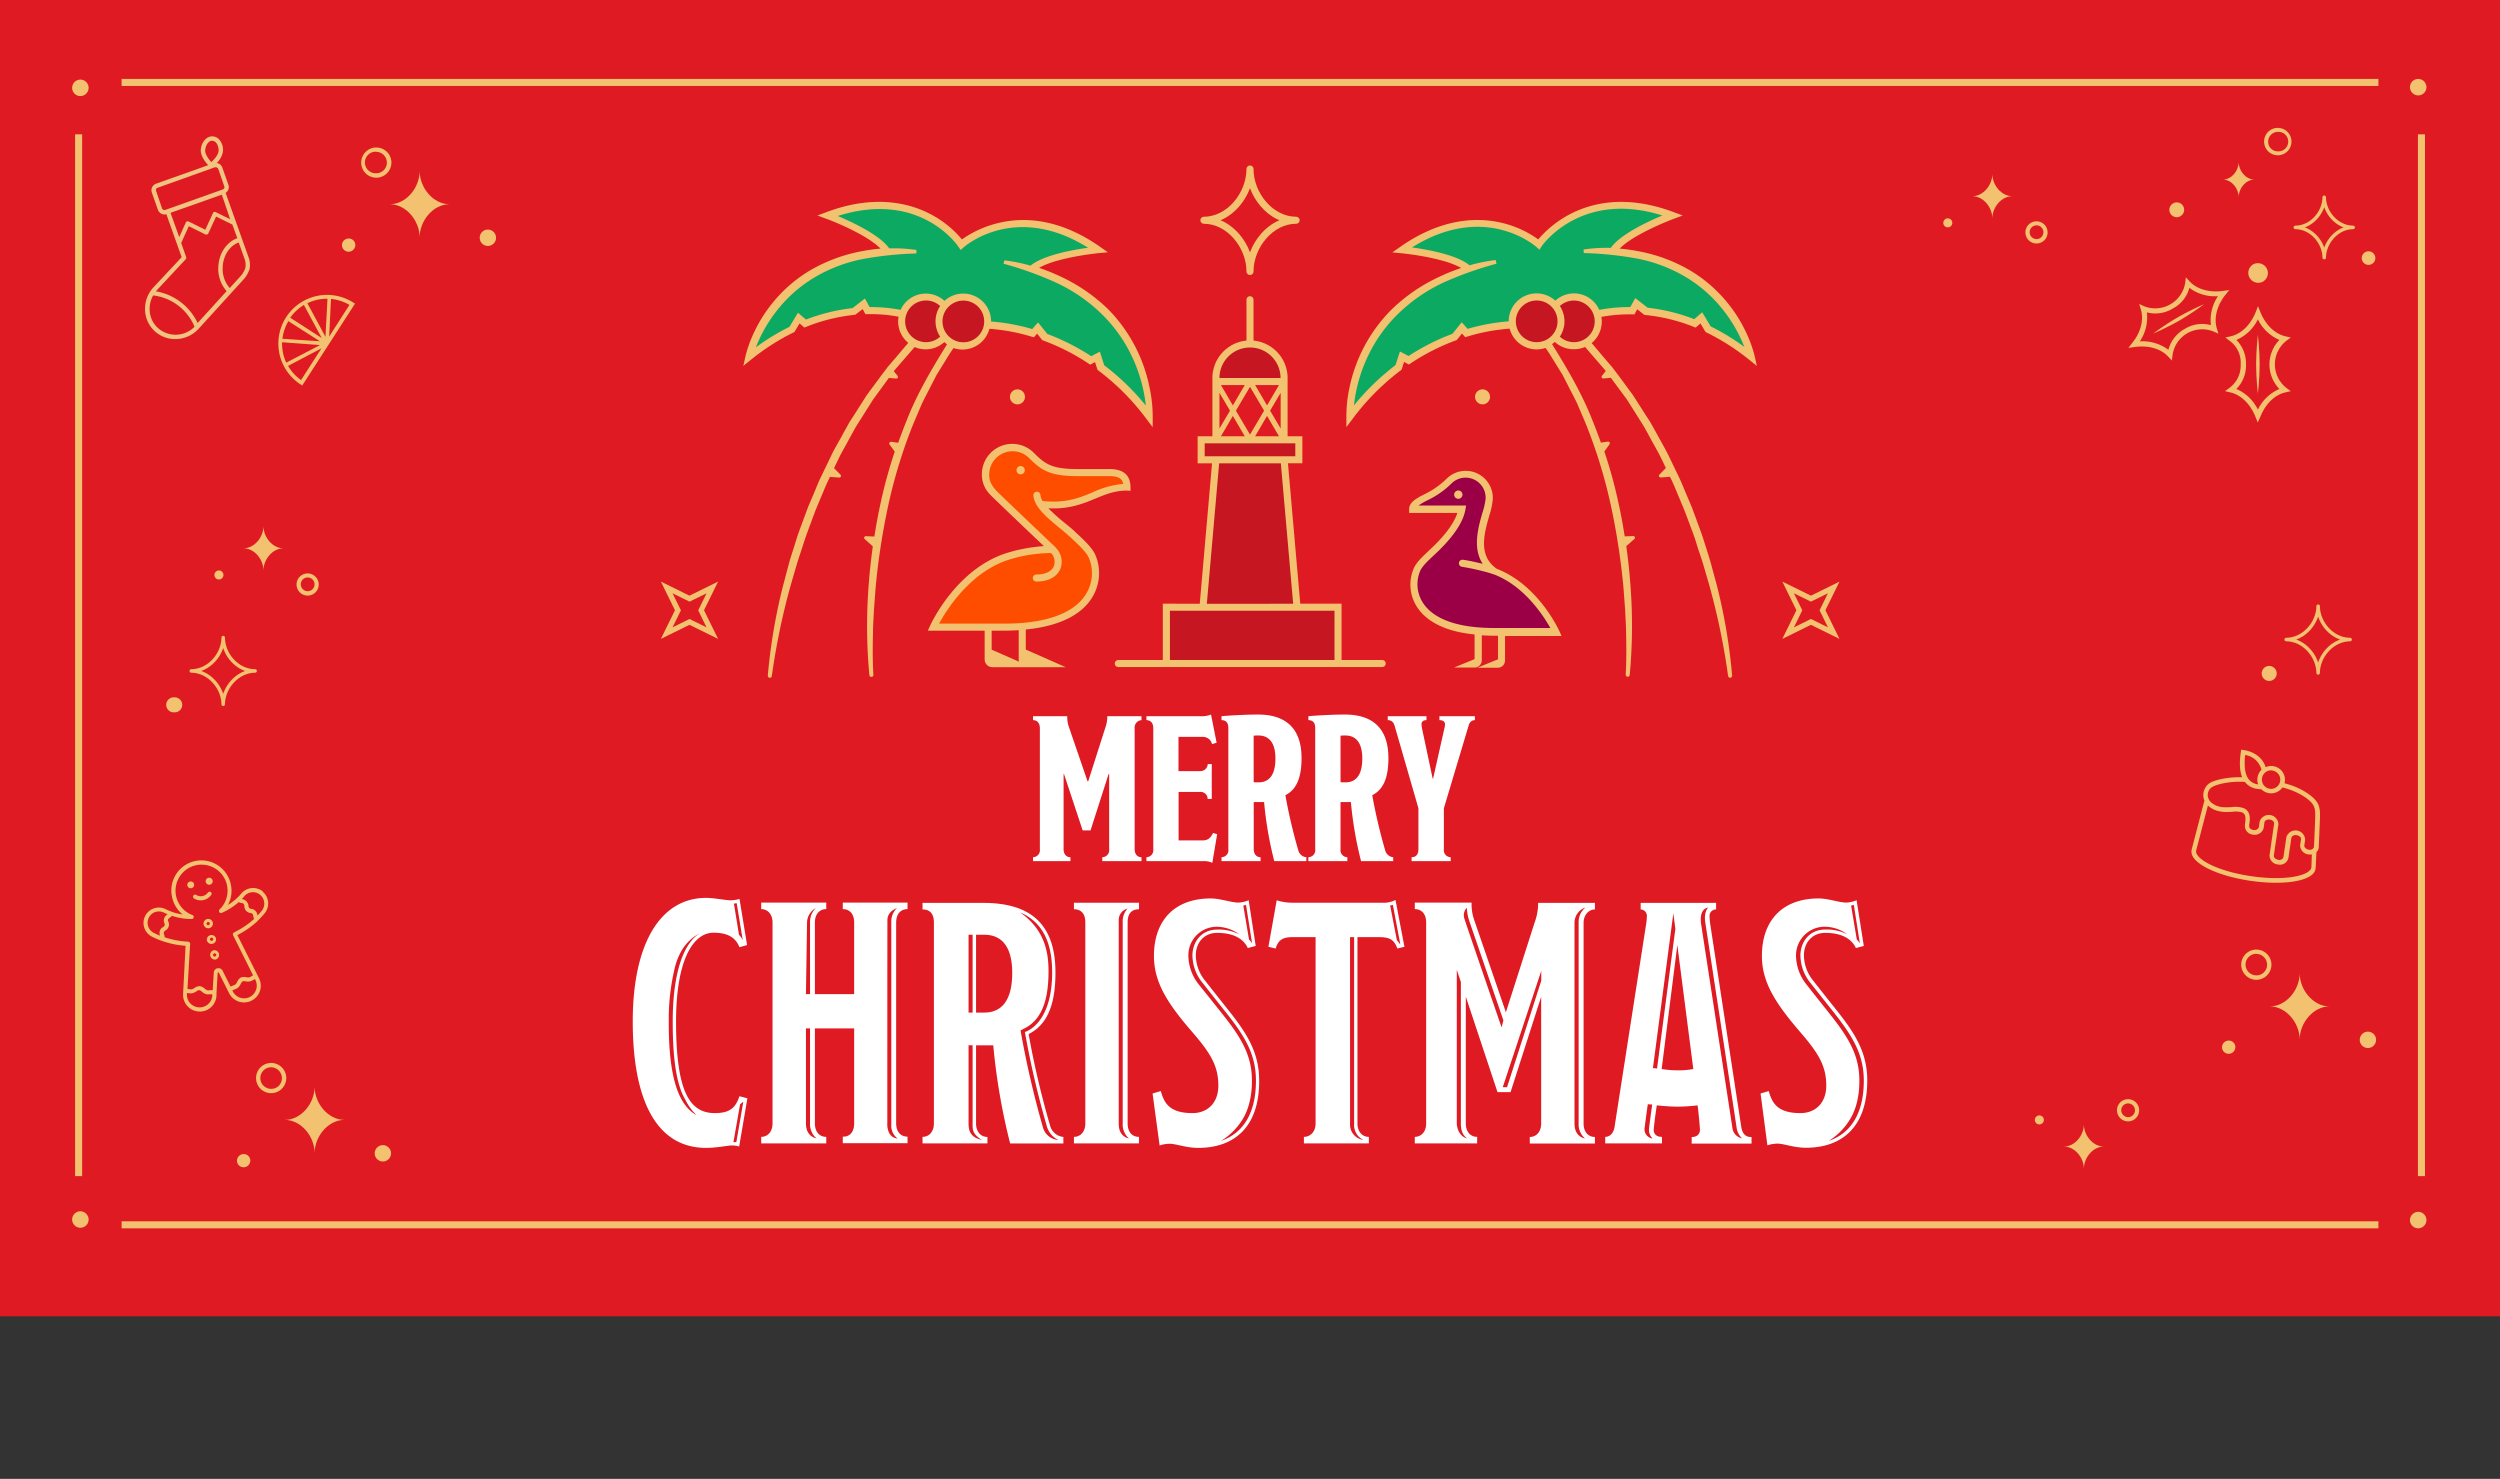<svg id="Layer_1" data-name="Layer 1" xmlns="http://www.w3.org/2000/svg" width="710" height="420" viewBox="0 0 710 420">
  <rect x="0" y="0" width="710" height="420" fill="#333333" stroke="none"/>
  <defs>
    <style>
      .cls-1 {
        fill: #e01a22;
      }

      .cls-11, .cls-2, .cls-8 {
        fill: none;
        stroke: #f2c270;
      }

      .cls-2, .cls-8 {
        stroke-width: 2px;
      }

      .cls-3 {
        fill: #f2c270;
      }

      .cls-4 {
        fill: #9b0047;
      }

      .cls-5 {
        fill: #ff4d00;
      }

      .cls-6 {
        fill: #0ca963;
      }

      .cls-7 {
        fill: #c61622;
      }

      .cls-11, .cls-8 {
        stroke-linecap: round;
        stroke-linejoin: round;
      }

      .cls-9 {
        fill: #fff;
      }

      .cls-10 {
        fill: #f0c380;
      }
    </style>
  </defs>
  <rect class="cls-1" width="710" height="373.83"/>
  <line class="cls-2" x1="687.69" y1="38.15" x2="687.69" y2="334.02"/>
  <line class="cls-2" x1="22.33" y1="38.15" x2="22.33" y2="334.02"/>
  <line class="cls-2" x1="675.47" y1="23.41" x2="34.54" y2="23.41"/>
  <line class="cls-2" x1="675.47" y1="347.85" x2="34.54" y2="347.85"/>
  <path class="cls-3" d="M25.17,24.88a2.34,2.34,0,1,0-2.34,2.41,2.38,2.38,0,0,0,2.34-2.41"/>
  <path class="cls-3" d="M25.17,346.38A2.34,2.34,0,1,1,22.83,344a2.38,2.38,0,0,1,2.34,2.41"/>
  <path class="cls-3" d="M684.43,24.68a2.34,2.34,0,1,1,2.34,2.42,2.38,2.38,0,0,1-2.34-2.42"/>
  <path class="cls-3" d="M684.43,346.58a2.34,2.34,0,1,0,2.34-2.42,2.38,2.38,0,0,0-2.34,2.42"/>
  <g>
    <path class="cls-4" d="M424.57,162.21h0c-8.28-5.56-1.67-16.51-1.67-20.84a6.7,6.7,0,0,0-11.43-4.73c-4.56,4.74-10.32,5.23-10.32,8h14c-.69,3.94-4.29,8.31-8.11,11.88-2.15,2-3.87,3.57-4.66,5.26-2,3.87-2.64,17.63,21.9,17.63h17.59s-5.83-12.82-17.34-17.18"/>
    <path class="cls-5" d="M320.07,138.4c0-2.28-.93-4.19-4.95-4.19h-9c-7.29,0-9.71-1.31-13.21-4.91a7.64,7.64,0,0,0-13,5.41,7,7,0,0,0,2.18,5.18c.81.9,16.94,16.2,16.94,16.2a40,40,0,0,0-12.35,1.79c-14.31,4.26-21.55,20.23-21.55,20.23h20.08c28,0,27.24-15.72,25-20.13-.91-1.93-2.87-3.72-5.32-6-3-2.81-7.37-5.74-9.34-8.72,12.15,1.51,15.88-4.85,24.58-4.85"/>
    <path class="cls-6" d="M293,76.34c4.38-4,18.79-5.41,18.79-5.41C289.17,55.06,273,69.4,273,69.4s-12.07-17.92-38-8.21c0,0,13.78,5,16.86,10.3-33.19,2.34-39.19,29.86-39.19,29.86A64.37,64.37,0,0,1,225,93.54l1.93-3.21,1.8,1.55a51.51,51.51,0,0,1,13.83-3.43l2.8-2.19,1.05,1.95a43,43,0,0,1,10.06.93,6.87,6.87,0,0,1,11.85-2.3,6.9,6.9,0,0,1,12.22,4.42,7.3,7.3,0,0,1-.1.94l.12,0a55.19,55.19,0,0,1,13,2.35l1.29-1.45,2,2.56a62,62,0,0,1,13,6.63l1.91-1,1,3a68.57,68.57,0,0,1,13.87,14s1.17-30.83-33.59-42"/>
    <path class="cls-6" d="M458.11,71.49c3.08-5.3,16.86-10.3,16.86-10.3-25.91-9.71-38,8.21-38,8.21s-16.16-14.34-38.82,1.53c0,0,14.41,1.37,18.79,5.41-34.76,11.15-33.59,42-33.59,42a68.8,68.8,0,0,1,13.86-14l1-3,1.91,1a62,62,0,0,1,13-6.63l2-2.56,1.29,1.45a55.19,55.19,0,0,1,13-2.35l.12,0a7.3,7.3,0,0,1-.1-.94,6.9,6.9,0,0,1,12.22-4.42,6.87,6.87,0,0,1,11.85,2.3,43,43,0,0,1,10.06-.93l1.05-1.95,2.8,2.19a51.13,51.13,0,0,1,13.83,3.43l1.8-1.55,1.93,3.21a64.37,64.37,0,0,1,12.25,7.81s-6-27.52-39.19-29.86"/>
    <path class="cls-7" d="M447,84.34a6.85,6.85,0,0,0-5.27,2.48,6.93,6.93,0,1,0,0,8.87A6.91,6.91,0,1,0,447,84.34"/>
    <path class="cls-7" d="M273.56,84.34a6.9,6.9,0,0,0-5.31,2.48A6.85,6.85,0,0,0,263,84.34a6.92,6.92,0,1,0,5.27,11.35,6.92,6.92,0,1,0,5.31-11.35"/>
    <path class="cls-7" d="M355,97.68a9.68,9.68,0,0,0-9.68,9.68h19.36A9.68,9.68,0,0,0,355,97.68"/>
    <polygon class="cls-7" points="364.05 130.54 368.23 130.54 368.23 124.85 340.5 124.85 340.5 130.54 344.68 130.54 341.01 172.43 330.62 172.43 330.62 188.4 379.38 188.4 379.38 172.43 367.72 172.43 364.05 130.54"/>
    <path class="cls-8" d="M355,77.1c0-7.23,5.86-14.55,13.09-14.55C360.86,62.55,355,55.23,355,48c0,7.23-5.86,14.55-13.09,14.55,7.23,0,13.09,7.32,13.09,14.55"/>
    <path class="cls-3" d="M423.17,112.72a2.13,2.13,0,1,0-2.13,2.12,2.13,2.13,0,0,0,2.13-2.12"/>
    <path class="cls-3" d="M289.88,132.36a1.18,1.18,0,1,0,1.17,1.18,1.18,1.18,0,0,0-1.17-1.18"/>
    <path class="cls-3" d="M310.28,139.84c-3.79,1.56-7.72,3.17-14.2,2.44a4.33,4.33,0,0,1-.6-1.72,1,1,0,1,0-2,.18c.29,3.3,3.92,6.3,7.43,9.2,1.16.95,2.26,1.86,3.23,2.76l.27.26c2.25,2.1,4,3.76,4.83,5.47a11.22,11.22,0,0,1-.81,10.27c-2.35,3.84-8.3,8.41-23.29,8.41H266.7c2.14-3.94,9-14.93,20.21-18.27a40.54,40.54,0,0,1,11.6-1.77,3.6,3.6,0,0,1,.79,3.71c-.64,1.51-2.41,2.38-4.89,2.38h-.09a1,1,0,1,0,0,2h.09c3.32,0,5.77-1.31,6.74-3.61a5.6,5.6,0,0,0-1.41-6.09l0,0,0-.06c-6.47-6.14-16.31-15.5-16.88-16.14-1.78-2-1.93-3.33-1.93-4.51A6.65,6.65,0,0,1,292.18,130c3.75,3.85,6.42,5.22,13.93,5.22h9c2.87,0,3.67,1,3.87,2.21a25.76,25.76,0,0,0-8.71,2.41m-28.64,44.67v-5.4h3.51c1.48,0,2.85-.06,4.17-.14v8.31a2.2,2.2,0,0,0,.1.64Zm39.43-45.11v-1c0-3.44-2-5.19-5.95-5.19h-9c-6.9,0-9.07-1.09-12.51-4.62a8.64,8.64,0,0,0-14.75,6.12,8.05,8.05,0,0,0,2.43,5.84c.68.76,10.84,10.42,15.18,14.54a47.39,47.39,0,0,0-10.12,1.83c-14.58,4.34-21.88,20.1-22.19,20.77l-.64,1.42h16.13v8.17a2.19,2.19,0,0,0,2.2,2.2h20.83l-11.35-5v-5.7c11.48-1.13,16.58-5.39,18.83-9.06a13.15,13.15,0,0,0,.9-12.2c-.95-2-2.85-3.81-5.26-6.05l-.28-.26c-1-1-2.18-1.91-3.32-2.85a52.32,52.32,0,0,1-4.45-4c5.91.3,9.82-1.3,13.3-2.74,2.84-1.18,5.52-2.29,9-2.29Z"/>
    <path class="cls-3" d="M346.24,131.59h17.52l3.5,39.88H342.74Zm-4.11-5.69h25.74v3.68H342.13Zm4.19-14.34,3,5.07-3,5.07ZM355,98.69a8.68,8.68,0,0,1,8.68,8.67H346.32A8.68,8.68,0,0,1,355,98.69m5.71,17.94,3-5.07V121.7Zm-.87,1.49,3.39,5.78h-6.77Zm-3.38-8.76h6.77l-3.39,5.78ZM351,116.63l4-6.78,4,6.78-4,6.78Zm-4.25-7.27h6.76l-3.38,5.78Zm6.76,14.54h-6.76l3.38-5.78ZM379,187.44H332.26v-14H379Zm-48.76-16v16H317.6a1,1,0,0,0,0,2h74.95a1,1,0,0,0,0-2H381v-16H369.27l-3.49-39.88h4.09V123.9h-4.19V107.36h0A10.7,10.7,0,0,0,356,96.73V85.13a1,1,0,0,0-2,0v11.6a10.7,10.7,0,0,0-9.68,10.63h0V123.9h-4.19v7.69h4.09l-3.49,39.88Z"/>
    <path class="cls-3" d="M421.94,141.38a19.2,19.2,0,0,1-.94,4.26c-1.18,4.15-2.85,10,.09,14.49-1.95-.48-4.27-1-5.61-1.15a1,1,0,0,0-1.14.84,1,1,0,0,0,.85,1.14,70.76,70.76,0,0,1,7.55,1.68c.49.15,1,.31,1.46.49l.1,0c8.7,3.35,14.1,11.84,16,15.22H424.32c-13.08,0-18.26-4-20.3-7.3a9.72,9.72,0,0,1-.69-8.91c.67-1.44,2.22-2.88,4.18-4.71l.25-.24c3.4-3.17,7.62-7.9,8.41-12.44l.21-1.17H402.85a17.2,17.2,0,0,1,2.49-1.47,25.12,25.12,0,0,0,6.88-4.79,5.62,5.62,0,0,1,4-1.67,5.7,5.7,0,0,1,5.7,5.69M410.79,136a23.4,23.4,0,0,1-6.39,4.43c-2.26,1.19-4.21,2.21-4.21,4.24v1H413.9c-.95,2.92-3.56,6.47-7.51,10.15l-.25.24c-2.12,2-3.79,3.53-4.61,5.3a11.66,11.66,0,0,0,.78,10.83c2,3.22,6.45,7,16.47,8l0,7-5.83,2.39h5.83a2.05,2.05,0,0,0,2.05-2v-7.15c1.12.07,2.28.12,3.53.12h1.07l0,6.69-5.84,2.39h5.84a2.05,2.05,0,0,0,2-2v-7h16.06l-.64-1.42c-.26-.56-6.1-13.18-17.76-17.67-5.38-3.7-3.58-10-2.13-15.12a20,20,0,0,0,1-4.81A7.7,7.7,0,0,0,410.79,136"/>
    <path class="cls-3" d="M414.16,139.3a1.18,1.18,0,1,0,1.18,1.18,1.18,1.18,0,0,0-1.18-1.18"/>
    <path class="cls-3" d="M260.23,72l.06-1a43.56,43.56,0,0,0-7.74-.46c-2.68-3.82-10.55-7.48-14.64-9.2,23.07-7.31,33.8,8,34.27,8.72l.64.94.85-.75c.62-.55,14.83-12.72,35.34.11-4.37.6-12.74,2.11-16.34,5.08a48.42,48.42,0,0,0-7.43-1.5L285,74.9a97.93,97.93,0,0,1,15.23,5.51,46.51,46.51,0,0,1,13.07,9.19,41.74,41.74,0,0,1,8.87,13.2,43.71,43.71,0,0,1,3.25,12.38,69.56,69.56,0,0,0-11.82-11.44l-.87-2.73-.36-1.13-1.06.54-1.4.74a63.21,63.21,0,0,0-12.47-6.31l-1.89-2.36-.74-.92-.79.88-.87,1a57.09,57.09,0,0,0-11.68-2.14v0a7.91,7.91,0,0,0-13.24-5.87A7.85,7.85,0,0,0,255.77,88a45,45,0,0,0-8.81-.79l-.77-1.43-.56-1-.94.73-2.58,2a52.74,52.74,0,0,0-13.22,3.25l-1.36-1.17-.9-.78-.61,1-1.79,3a64.7,64.7,0,0,0-9.56,5.82,41.14,41.14,0,0,1,5.73-10.12,39,39,0,0,1,11-9.77,43.22,43.22,0,0,1,13.86-5.22,101.25,101.25,0,0,1,15-1.54m13.33,25.23a5.92,5.92,0,1,1,5.92-5.92,5.93,5.93,0,0,1-5.92,5.92M267,95.61a5.92,5.92,0,1,1,0-8.7,7.88,7.88,0,0,0,0,8.7M230.23,76.69a40.35,40.35,0,0,0-11.65,10.39,39.73,39.73,0,0,0-4.11,6.67,36.24,36.24,0,0,0-2.75,7.38h0l-.61,2.78,2.22-1.79a64.46,64.46,0,0,1,12-7.69l.27-.13.16-.25,1.32-2.2.9.78.46.4.56-.23a50.94,50.94,0,0,1,13.57-3.37l.28,0,.23-.18L245,87.78l.49.91.29.53h.61a43.94,43.94,0,0,1,8.8.72,7.23,7.23,0,0,0-.12,1.33,7.93,7.93,0,0,0,2.87,6.1l-3.68,4.35-2.14,2.49-2,2.65-3.91,5.29-3.54,5.55c-.58.93-1.21,1.83-1.75,2.78l-1.59,2.88c-1,1.93-2.19,3.8-3.14,5.78l-2.85,5.92c-1,2-1.73,4-2.6,6l-1.27,3-1.14,3.08c-.73,2.07-1.57,4.09-2.2,6.19s-1.34,4.17-1.95,6.27L222.48,166a160.3,160.3,0,0,0-4.42,25.86.57.57,0,0,0,1.14.12v0a197.51,197.51,0,0,1,5.26-25.43l1.81-6.23c.63-2.07,1.36-4.11,2-6.17s1.45-4.08,2.18-6.11l1.13-3.05,1.25-3c.87-2,1.63-4,2.58-5.95l.29-.6,2.67.19h0a.48.48,0,0,0,.43-.28.46.46,0,0,0-.09-.52l-1.84-1.88,1.33-2.76c.94-1.95,2.06-3.8,3.07-5.71l1.56-2.84c.53-.94,1.14-1.83,1.71-2.75l3.46-5.48,3.82-5.23.62-.86,2.12.2h0a.47.47,0,0,0,.36-.77l-1.1-1.35,2-2.3,3.94-4.54a7.89,7.89,0,0,0,3.15.65,7.81,7.81,0,0,0,5.27-2.06,7.68,7.68,0,0,0,.78.63c-4.3,6.92-8.49,14-11.44,21.56q-1.29,3.18-2.43,6.41l-2-.28a.5.5,0,0,0-.47.23.49.49,0,0,0,0,.52l1.49,2.05s0,0,0,0a130.77,130.77,0,0,0-4,14.54c-.71,3.17-1.28,6.36-1.79,9.56l-2.42-.09a.46.46,0,0,0-.45.29.47.47,0,0,0,.12.53l2.31,2.06q-.84,6-1.25,12a149.22,149.22,0,0,0,.27,24.56.58.58,0,0,0,.6.52.57.57,0,0,0,.54-.61v0c-.23-4-.21-8.1-.1-12.15,0-2,.17-4.05.25-6.08l.45-6.06a193.93,193.93,0,0,1,3.67-24,142.51,142.51,0,0,1,7.15-23.15l2.37-5.57c.88-1.82,1.84-3.6,2.75-5.4l1.38-2.69,1.59-2.58c1.08-1.7,2.08-3.46,3.26-5.1v0l0,0a7.91,7.91,0,0,0,10.19-5.47,54.53,54.53,0,0,1,12,2.24l.62.18.42-.48.5-.56,1.31,1.64.18.22.26.09a62,62,0,0,1,12.83,6.52l.49.33.53-.27.85-.45.61,1.9.1.3.25.19a68.09,68.09,0,0,1,13.66,13.78h0l1.76,2.33,0-2.89a39,39,0,0,0-.9-8.41A44,44,0,0,0,314.89,88a48.8,48.8,0,0,0-13.74-9.49,53.63,53.63,0,0,0-6.06-2.44c5.19-3,16.71-4.16,16.83-4.17l2.71-.26-2.23-1.56C292.29,56,276.9,65.31,273.19,68a29,29,0,0,0-9-7.22c-5.89-3.08-15.79-5.67-29.52-.52l-2.52.94,2.52.94c.13,0,11.22,4.18,15.4,8.47a46,46,0,0,0-5.23.72,45.51,45.51,0,0,0-14.62,5.37"/>
    <path class="cls-3" d="M425,74.9l-.22-1.05a48.42,48.42,0,0,0-7.43,1.5c-3.6-3-12-4.48-16.34-5.08,20.51-12.83,34.72-.66,35.34-.11l.86.75.64-1c.11-.16,11.12-16,34.26-8.71-4.1,1.72-12,5.38-14.64,9.2a43.56,43.56,0,0,0-7.74.46l.06,1a101.25,101.25,0,0,1,15,1.54,43.22,43.22,0,0,1,13.86,5.22,39,39,0,0,1,11,9.77,41.14,41.14,0,0,1,5.73,10.12,64.7,64.7,0,0,0-9.56-5.82l-1.79-3-.61-1-.9.78-1.36,1.17a52.74,52.74,0,0,0-13.22-3.25l-2.58-2-.94-.73-.56,1L463,87.21a45,45,0,0,0-8.81.79,7.85,7.85,0,0,0-12.48-2.61,7.91,7.91,0,0,0-13.24,5.87v0a57.09,57.09,0,0,0-11.68,2.14l-.87-1-.79-.88-.74.92-1.89,2.36a63.21,63.21,0,0,0-12.47,6.31l-1.4-.74-1.06-.54-.36,1.13-.88,2.73a69.87,69.87,0,0,0-11.81,11.44,43.38,43.38,0,0,1,3.25-12.38,41.74,41.74,0,0,1,8.87-13.2,46.6,46.6,0,0,1,13.06-9.19A98,98,0,0,1,425,74.9m22,22.28a5.88,5.88,0,0,1-4-1.57,7.88,7.88,0,0,0,0-8.7,5.91,5.91,0,1,1,4,10.27m-10.58,0a5.92,5.92,0,1,1,5.92-5.92,5.93,5.93,0,0,1-5.92,5.92M395.11,88A44,44,0,0,0,383.27,110a39,39,0,0,0-.9,8.41l0,2.89,1.76-2.33h0a68.09,68.09,0,0,1,13.66-13.78l.25-.19.1-.3.61-1.9.85.45.53.27.49-.33a62,62,0,0,1,12.83-6.52l.26-.09.18-.22,1.31-1.64.5.56.42.48.62-.18a54.53,54.53,0,0,1,12-2.24,7.93,7.93,0,0,0,7.66,5.89,7.85,7.85,0,0,0,2.53-.42l0,0v0c1.18,1.64,2.18,3.4,3.26,5.1l1.59,2.58,1.38,2.69c.91,1.8,1.87,3.58,2.75,5.4l2.37,5.57a142.51,142.51,0,0,1,7.15,23.15,193.93,193.93,0,0,1,3.67,24l.45,6.06c.08,2,.23,4,.25,6.08.11,4.05.13,8.12-.1,12.15v0a.58.58,0,0,0,.52.61.57.57,0,0,0,.62-.52,149.22,149.22,0,0,0,.27-24.56q-.4-6-1.25-12l2.31-2.06a.47.47,0,0,0,.12-.53.46.46,0,0,0-.45-.29l-2.42.09c-.51-3.2-1.08-6.39-1.79-9.56a131.54,131.54,0,0,0-4-14.55l0,0,1.49-2.05a.49.49,0,0,0,0-.52.5.5,0,0,0-.47-.23l-2,.28q-1.14-3.23-2.43-6.41c-3-7.61-7.14-14.64-11.44-21.56a7.68,7.68,0,0,0,.78-.63A7.81,7.81,0,0,0,447,99.18a7.89,7.89,0,0,0,3.15-.65l3.95,4.56,1.95,2.27-1.1,1.36a.47.47,0,0,0,.36.77h.05l2.12-.2.64.87L462,113.4l3.46,5.47c.56.92,1.17,1.81,1.7,2.76l1.56,2.84c1,1.9,2.13,3.76,3.07,5.7l1.32,2.74-1.84,1.89a.47.47,0,0,0,.34.8h0l2.67-.19.3.61c.95,1.94,1.71,4,2.58,6l1.25,3,1.13,3c.73,2,1.56,4,2.18,6.11s1.39,4.1,2,6.17l1.81,6.24a197.33,197.33,0,0,1,5.25,25.42v0a.57.57,0,0,0,1.14-.12A159.09,159.09,0,0,0,487.52,166l-1.72-6.33c-.61-2.1-1.29-4.18-1.95-6.27s-1.47-4.13-2.2-6.19l-1.14-3.08-1.27-3c-.87-2-1.64-4.06-2.6-6l-2.85-5.92c-1-2-2.09-3.85-3.13-5.78l-1.6-2.87c-.54-1-1.17-1.86-1.75-2.79l-3.54-5.54-3.9-5.3-2-2.64-2.15-2.5-3.69-4.36a7.9,7.9,0,0,0,2.87-6.1,7.23,7.23,0,0,0-.12-1.33,43.94,43.94,0,0,1,8.8-.72h.61l.29-.53.49-.91,1.86,1.45.23.18.28,0A50.94,50.94,0,0,1,481,92.81l.56.23.46-.4.9-.78,1.32,2.2.16.25.27.13a64.46,64.46,0,0,1,12.05,7.69l2.22,1.79-.61-2.78h0a36.24,36.24,0,0,0-2.75-7.38,39.73,39.73,0,0,0-4.11-6.67,40.35,40.35,0,0,0-11.65-10.39,45.51,45.51,0,0,0-14.62-5.37,46.12,46.12,0,0,0-5.22-.72c4.17-4.29,15.26-8.43,15.39-8.47l2.52-.94-2.52-.94c-23-8.62-35.58,4.21-38.5,7.74a29.09,29.09,0,0,0-10.51-4.75c-6.47-1.51-16.71-1.54-28.71,6.87l-2.23,1.56,2.7.26c.13,0,11.65,1.14,16.84,4.17a53.63,53.63,0,0,0-6.06,2.44A48.8,48.8,0,0,0,395.11,88"/>
    <path class="cls-3" d="M291.09,112.72a2.13,2.13,0,1,0-2.13,2.12,2.13,2.13,0,0,0,2.13-2.12"/>
  </g>
  <g>
    <polygon class="cls-1" points="514.3 170.03 507.82 166.84 511.01 173.33 507.82 179.82 514.3 176.63 520.78 179.82 517.59 173.33 520.78 166.84 514.3 170.03"/>
    <path class="cls-3" d="M519.14,178.17l-4.84-2.38-4.83,2.38,2.38-4.84-2.38-4.84,4.83,2.38,4.83-2.38-2.37,4.84Zm-4.84-9-8.12-4,4,8.14-4,8.14,8.12-4,8.12,4-4-8.14,4-8.14Z"/>
  </g>
  <g>
    <polygon class="cls-1" points="195.81 170.03 189.34 166.84 192.52 173.33 189.34 179.82 195.81 176.63 202.29 179.82 199.1 173.33 202.29 166.84 195.81 170.03"/>
    <path class="cls-3" d="M200.65,178.17l-4.84-2.38L191,178.17l2.38-4.84L191,168.49l4.83,2.38,4.84-2.38-2.38,4.84Zm-4.84-9-8.12-4,4,8.14-4,8.14,8.12-4,8.13,4-4-8.14,4-8.14Z"/>
  </g>
  <g>
    <g>
      <path class="cls-9" d="M362.29,269.38l-2.06-.49,2.35-13.2a14.92,14.92,0,0,0,4.4.68H392.6a7.24,7.24,0,0,0,3.72-.78l2.54,13.3-2,.49c-.88-2.25-1.85-3.23-5.08-3.23h-6.26v52.91c0,2.25,1.27,3.81,3.23,3.81v1.86H370.31v-1.86c1.75,0,3.32-1.37,3.32-3.81V266.15h-6.55C364.24,266.15,363,267,362.29,269.38Zm32.51-12.23,1.9,9.8,1,1.31L395.58,257l-.4.09Zm-11.38,61.91h0a4.39,4.39,0,0,0,3.77,4.68,4.72,4.72,0,0,1-2.62-4.68V266.15h-1.16Z"/>
      <path class="cls-9" d="M323.46,324.73H305v-1.86c1.76,0,3.23-1.37,3.23-3.81V261.94c0-2.44-1.18-3.71-3.23-3.71v-1.86h18.48v1.86c-2.15,0-3.23,1.27-3.23,3.71v57.12c0,2.34,1.18,3.81,3.23,3.81Zm-2.82-1.39a5.25,5.25,0,0,1-1.79-4.28V261.94a5.29,5.29,0,0,1,1.38-3.9,3.33,3.33,0,0,0-2.51,3.29c0,.21,0,57.73,0,57.73C317.7,322,319.25,323,320.64,323.34Z"/>
      <path class="cls-9" d="M280.43,324.73H262v-1.86c1.76,0,3.23-1.37,3.23-3.81V262c0-2.35-1-3.72-3.23-3.72v-1.86h17.22c12.32,0,20.53,5,20.53,19.76,0,10.07-2.83,15.06-7.62,17.5a249,249,0,0,0,6.16,26.21,4.29,4.29,0,0,0,3.71,3v1.86H286.88a179.1,179.1,0,0,1-4.79-27.87H277.2v22.2c0,2.15,1.18,3.81,3.23,3.81Zm9.28-65.6c7.41,5.16,8.07,12.1,8.07,16.77,0,8.66-2.18,13.79-6.78,16.14l-1.16.6A267.14,267.14,0,0,0,296.15,320a4.86,4.86,0,0,0,4.41,3.75,6.12,6.12,0,0,1-3.33-4.14,253.15,253.15,0,0,1-6.16-26.52s7.74-2,7.74-16.95C298.81,267.33,295.87,261.76,289.71,259.13ZM277.2,287.57h2.35c4.2,0,7.92-2.55,7.92-11.25s-4-10.85-7.92-10.85H277.2Zm-2.13,0h1.15v-22.1h-1.15Zm3.77,36.17c-2.75-1.73-2.62-3-2.62-4.68v-22.2h-1.15v22.2C275.07,321.63,276,323.09,278.84,323.74Z"/>
      <path class="cls-9" d="M242.58,319.06v-27H231.43v27c0,2.25,1.18,3.81,3.23,3.81v1.86H216.18v-1.86c1.76,0,3.22-1.37,3.22-3.81V262c0-2.44-1.46-3.81-3.22-3.81v-1.86h18.48v1.86c-1.95,0-3.23,1.47-3.23,3.81v20.34h11.15V262c0-2.44-1.27-3.81-3.23-3.81v-1.86h18.39v1.86c-1.86,0-3.23,1.27-3.23,3.81v57c0,2.54,1.37,3.81,3.23,3.81v1.86H239.35v-1.86C241.41,322.87,242.58,321.4,242.58,319.06Zm9.4,0c0,.65,0,4,2.94,4.28a4.5,4.5,0,0,1-1.79-3.92V262a5.29,5.29,0,0,1,1.65-4.16c-.59.32-2.53,1-2.75,3.21C252,261.43,252,319.06,252,319.06Zm-21.93,0v-27h-1.16v27h0v0c0,2.32,1.09,3.81,3,4.25A5.26,5.26,0,0,1,230.05,319.06Zm1.68-61.18A4.77,4.77,0,0,0,229.2,262l-.31,20.34h1.16V262A5.32,5.32,0,0,1,231.73,257.88Z"/>
      <path class="cls-9" d="M212.26,311.92l-2.34,13.69a7.25,7.25,0,0,0-2.25-.3c-.78,0-4.21.69-7.14.69-14.08,0-20.83-13.5-20.83-35.89s8-35.11,20.83-35.11c2.25,0,5.67.69,6.94.69a9.57,9.57,0,0,0,2.55-.39l2.15,13.1L210,269c-1.08-2.74-3.33-4.11-7.34-4.11-5.77,0-10.66,7.63-10.66,25.23,0,19.66,3.72,26,11,26,4.11,0,5.87-1.37,7-4.79Zm-3.83-55.31,1.44,8.87a5.92,5.92,0,0,1,1.07,1.52l-1.72-10.49-.39.06Zm-10.57,60.11a14.49,14.49,0,0,1-3.13-4.23,17,17,0,0,1-1.5-3.26v0h0c-1.5-4.34-2.18-10.6-2.18-19.08,0-13.24,2.83-22.17,7.75-25.13h0c-3.86,2-5.86,5.28-7,9.21a62.13,62.13,0,0,0-1.87,15.93C189.88,305.54,192.51,313.83,197.86,316.72Zm13.24-3.85-.91.74-1.9,10.75c.15,0,.32,0,.46,0l.37,0Z"/>
      <path class="cls-9" d="M340.28,326c-3.42,0-6.26-1.17-8.11-1.17a9.18,9.18,0,0,0-2.84.49l-2-14.77,2.35-.69c1,3.92,3,6.26,9,6.26,4.2,0,7.33-2.83,7.33-7.82,0-5.48-2.15-9.1-7.23-15-7.05-8.12-11.06-14.18-11.06-21.81,0-10,5.77-16.33,16.14-16.33,2.74,0,5.77,1.17,7.82,1.17a7.62,7.62,0,0,0,2.94-.68l2,13-2.25.59c-1.17-2.54-3.91-4.3-8.7-4.3-3.91,0-6.06,3-6.06,6.35a11.67,11.67,0,0,0,2.73,7.34c2.45,3.13,4.41,5.57,6.65,8.41,5.28,6.65,8.61,12,8.61,19.85C357.69,319.64,350.94,326,340.28,326Zm12.82-68.8,1.62,9.62a6.73,6.73,0,0,1,.87,1.08L353.87,257l-.41.09Zm-5.77,31c5.33,6.71,8.22,11.68,8.22,18.74,0,4.6-1,8.33-2.77,11.14a18.76,18.76,0,0,1-6,5.93c6.44-2.22,9.91-8.08,9.91-17.07,0-7.29-2.95-12.39-8.39-19.24,0,0-4.83-6.08-6.65-8.41a12.6,12.6,0,0,1-3-7.95c0-3.65,2.42-7.34,7.05-7.34a13,13,0,0,1,6.29,1.37,11.11,11.11,0,0,0-6.29-2.17,8.06,8.06,0,0,0-8.2,8.14,13.37,13.37,0,0,0,3.11,8.44C342.5,282.11,347.33,288.19,347.33,288.19Z"/>
      <path class="cls-9" d="M518.66,308.3c0-5.48-2.15-9.1-7.23-15-7-8.12-11.05-14.18-11.05-21.81,0-10,5.77-16.33,16.13-16.33,2.74,0,5.77,1.17,7.83,1.17a7.57,7.57,0,0,0,2.93-.68l2.05,13-2.25.59c-1.17-2.54-3.91-4.3-8.7-4.3-3.91,0-6.06,3-6.06,6.35a11.63,11.63,0,0,0,2.74,7.34c2.44,3.13,4.4,5.57,6.65,8.41,5.28,6.65,8.6,12,8.6,19.85,0,12.71-6.75,19.07-17.41,19.07-3.42,0-6.26-1.17-8.11-1.17a9.18,9.18,0,0,0-2.84.49L500,310.55l2.34-.69c1,3.92,3,6.26,9,6.26C515.53,316.12,518.66,313.29,518.66,308.3Zm7.05-51.1,1.62,9.62a6.14,6.14,0,0,1,.87,1.08L526.49,257l-.42.09Zm-5.87,31c5.33,6.71,8.22,11.68,8.22,18.74,0,4.6-1,8.33-2.78,11.14A18.71,18.71,0,0,1,519.4,324c6.44-2.22,9.92-8.08,9.92-17.07,0-7.29-3-12.39-8.39-19.24,0,0-4.83-6.08-6.66-8.41a12.6,12.6,0,0,1-2.95-7.95c0-3.65,2.42-7.34,7.05-7.34a13,13,0,0,1,6.29,1.37,11.07,11.07,0,0,0-6.29-2.17,8.14,8.14,0,0,0-8.3,8.14,13.37,13.37,0,0,0,3.11,8.44C515,282.11,519.84,288.19,519.84,288.19Z"/>
      <path class="cls-9" d="M419.5,324.73H401.8v-1.86c1.76,0,3.23-1.37,3.23-3.81V262c0-2.44-1.28-3.81-3.23-3.81v-1.86h16.13a13.77,13.77,0,0,0,.69,4.79l9.05,26.36L435.83,262a15.52,15.52,0,0,0,1-5.58h16.13v1.86c-1.85,0-3.22,1.66-3.22,3.81v57c0,2.34,1.27,3.81,3.22,3.81v1.86H434.46v-1.86c1.76,0,3.23-1.37,3.23-3.81v-36L429,310.16h-3.71l-9-27.1v36c0,2.54,1.47,3.81,3.23,3.81Zm27.66-5.67c0,2.85,1.5,3.95,3,4.28a5.24,5.24,0,0,1-1.83-4.28V262a5.32,5.32,0,0,1,1.94-4.28,4.59,4.59,0,0,0-3.11,4.28Zm-20.38-10.29H428l9.72-30.25v-2.8ZM415.93,261c.14.64,10.52,30.78,10.52,30.78l.51-2-9.65-28.12a13.7,13.7,0,0,1-.73-3.85A3,3,0,0,0,415.93,261Zm.81,62.37c-1.41-1-1.85-2.43-1.85-4.28V278.9l-1.16-3.47v7.63l0,36C413.76,320.42,414.48,322.81,416.74,323.34Z"/>
      <path class="cls-9" d="M472,322.87v1.86H455.88v-1.86c1.37,0,2.35-1.08,2.64-2.74l9-57.79a15.93,15.93,0,0,0,.19-2.06,1.83,1.83,0,0,0-1.76-2v-1.86h21.42v1.86a1.82,1.82,0,0,0-1.86,1.95,20.47,20.47,0,0,0,.2,2.25l8.8,57.51c.39,2.34,1.46,2.93,2.93,2.93v1.86h-17v-1.86c1.67,0,2.35-1,2.35-2.05,0-.39-.39-5.09-.68-6.95a48.88,48.88,0,0,1-5.58.37c-2.78,0-6-.37-6-.37-.3,1.86-.88,6.36-.88,6.95C469.67,322,470.35,322.87,472,322.87Zm11.06-60.81L492,320.29a3.42,3.42,0,0,0,2.73,3,5.16,5.16,0,0,1-1.55-3.18l-8.86-58c-.39-2.34.21-3.77.82-4.37C485.1,257.76,482.63,257.88,483.07,262.06Zm-6.7,6.33-4.45,35.21a27.36,27.36,0,0,0,4.69.37,20.2,20.2,0,0,0,4.3-.37Zm-7,54.95a3.27,3.27,0,0,1-1.05-2.52c0-.57.6-4.85.92-7.14-.26,0-1-.05-1.25-.09-.28,1.92-.7,5-.86,6.46A2.65,2.65,0,0,0,469.33,323.34Zm.07-20c.27,0,.92.09,1.17.13l5.2-39.67h0l-.57-4.42Z"/>
    </g>
    <g>
      <path class="cls-9" d="M324.18,244.57v-1.12c-1.18,0-1.94-.88-1.94-2.29V206.82a2.09,2.09,0,0,1,1.94-2.3V203.4h-9.71a9.67,9.67,0,0,1-.59,3.36l-4.83,15.14h-.18l-5.36-15.61a8.42,8.42,0,0,1-.41-2.89h-9.72v1.12c1.18,0,1.94.83,1.94,2.3v34.34a2,2,0,0,1-1.94,2.29v1.12H304v-1.12c-1.06,0-1.94-.76-1.94-2.29V219.84h.12l5.3,16h2.23l5.13-16H315v21.32a2,2,0,0,1-1.95,2.29v1.12Z"/>
      <path class="cls-9" d="M345.67,236.91l-1.17-.35c-.65,1.36-1.42,2.12-2.95,2.12h-6.83V224.9h6.07a2,2,0,0,1,2.18,2h1.17V217H343a2.11,2.11,0,0,1-2.18,2h-6.13v-9.72h7a2.61,2.61,0,0,1,2.53,2.06l1.3-.41-1.59-8a7.26,7.26,0,0,1-3.24.47H325.59v1.12c1.12,0,1.94.77,1.94,2.24v34.4a2,2,0,0,1-1.94,2.29v1.12h16a5.73,5.73,0,0,1,2.71.47Z"/>
      <path class="cls-9" d="M371,244.57v-1.12a2.57,2.57,0,0,1-2.24-1.82,147.77,147.77,0,0,1-3.71-15.79c2.88-1.47,4.59-4.47,4.59-10.54,0-8.89-4.95-12.37-12.37-12.37-3.71,0-8.54.3-10.36.47v1.12c1.35,0,1.94.83,1.94,2.24v34.4a2,2,0,0,1-1.94,2.29v1.12H358v-1.12c-1.24,0-1.94-1-1.94-2.29V227.79H359a106.47,106.47,0,0,0,2.89,16.78Zm-8.78-29.15c0,5.24-2.24,6.77-4.77,6.77a11.57,11.57,0,0,1-1.41-.06V208.94a9.33,9.33,0,0,1,1.41-.06C359.8,208.88,362.22,210.24,362.22,215.42Z"/>
      <path class="cls-9" d="M395.67,244.57v-1.12a2.59,2.59,0,0,1-2.24-1.82,152.78,152.78,0,0,1-3.71-15.79c2.89-1.47,4.59-4.47,4.59-10.54,0-8.89-4.94-12.37-12.36-12.37-3.71,0-8.54.3-10.37.47v1.12c1.36,0,1.94.83,1.94,2.24v34.4a2,2,0,0,1-1.94,2.29v1.12h11.07v-1.12a2,2,0,0,1-1.94-2.29V227.79h2.94a107.63,107.63,0,0,0,2.89,16.78Zm-8.78-29.15c0,5.24-2.23,6.77-4.77,6.77a11.57,11.57,0,0,1-1.41-.06V208.94a9.4,9.4,0,0,1,1.41-.06C384.48,208.88,386.89,210.24,386.89,215.42Z"/>
      <path class="cls-9" d="M418.87,204.52V203.4H408.8v1.12c1.06,0,1.59.47,1.59,1.24a5.72,5.72,0,0,1-.18,1.06L407,221.13h-.12l-2.94-13.84a10.88,10.88,0,0,1-.24-1.65c0-.59.42-1.12,1.42-1.12V203.4h-11v1.12c1,0,1.65.47,2,1.77l6.71,23.26v11.61c0,1.53-.71,2.29-1.94,2.29v1.12H412v-1.12a2,2,0,0,1-1.94-2.29V229.55l7-23.38C417.34,205.11,417.93,204.52,418.87,204.52Z"/>
    </g>
  </g>
  <g>
    <g>
      <path class="cls-3" d="M63.45,163.42a1.28,1.28,0,1,1-1.14-1.4,1.28,1.28,0,0,1,1.14,1.4"/>
      <path class="cls-3" d="M85.43,166a1.95,1.95,0,1,0,1.94-2,1.94,1.94,0,0,0-1.94,2m5.09,0a3.15,3.15,0,1,1-3.15-3.15A3.16,3.16,0,0,1,90.52,166"/>
      <path class="cls-3" d="M69.14,155.72c3.14,0,5.68-3.18,5.68-6.33,0,3.15,2.55,6.33,5.68,6.33-3.13,0-5.68,3.18-5.68,6.33,0-3.15-2.54-6.33-5.68-6.33"/>
    </g>
    <path class="cls-3" d="M93.48,95.59,94,84.9a12.92,12.92,0,0,1,5.24,1.69Zm-11.7,8.34,9.51-5-5.79,9a12.61,12.61,0,0,1-3.72-4.08m-1.4-3.65a12.27,12.27,0,0,1-.27-3L90.89,98l-9.6,5a14.06,14.06,0,0,1-.91-2.7m1.47-9.12,9,5.74-10.64-.71a12.88,12.88,0,0,1,1.69-5M91.37,96l-8.94-5.77a12.75,12.75,0,0,1,3.88-3.62ZM88.25,85.69a13.55,13.55,0,0,1,1.88-.56A12.46,12.46,0,0,1,93,84.85l-.57,10.8-5.13-9.53a9.56,9.56,0,0,1,1-.43m12.08.27a13.82,13.82,0,1,0-15,23.23l.45.3,15-23.26Z"/>
    <g>
      <path class="cls-1" d="M71.71,259.58a.76.76,0,0,0-.57-.27,2,2,0,0,1-1.26-.65,1.82,1.82,0,0,1-.48-1.32.78.78,0,0,0-.21-.61.93.93,0,0,0-.57-.27,2.1,2.1,0,0,1-.81-.26A17.69,17.69,0,0,1,63,259.26a.57.57,0,0,1-.71-.22.57.57,0,0,1,.08-.75,7.39,7.39,0,1,0-7.72,1.58.6.6,0,0,1,.37.66.58.58,0,0,1-.57.48,18.65,18.65,0,0,1-5.63-.91,2.12,2.12,0,0,1-.64.56c-.23.16-.34.22-.42.48a.82.82,0,0,0,.06.63,2,2,0,0,1,.08,1.4,1.9,1.9,0,0,1-.9,1.09c-.22.16-.34.22-.42.48a1,1,0,0,0,0,.63,1.94,1.94,0,0,1,.17.83,24.78,24.78,0,0,0,6.69,1.25.6.6,0,0,1,.41.2.55.55,0,0,1,.15.42l-.76,12.79.47.05a2.46,2.46,0,0,0,.78.06h0a2.6,2.6,0,0,0,.72-.37,2.06,2.06,0,0,1,3,.17,2.46,2.46,0,0,0,.67.45,3.15,3.15,0,0,0,.8,0,5.08,5.08,0,0,1,.78,0l.3-5A1.32,1.32,0,0,1,61.81,275h0a1.3,1.3,0,0,1,1.46.71l2.26,4.51a4.08,4.08,0,0,1,.71-.32,2.2,2.2,0,0,0,.72-.37,2.68,2.68,0,0,0,.45-.67,2.56,2.56,0,0,1,1-1.22,2.49,2.49,0,0,1,1.59-.09,3,3,0,0,0,.81.05h0a3.11,3.11,0,0,0,.7-.36c.14-.07.27-.17.4-.24l-5.79-11.46a.55.55,0,0,1,0-.45.66.66,0,0,1,.3-.34A24.93,24.93,0,0,0,72.08,261a1.94,1.94,0,0,1-.17-.82A.85.85,0,0,0,71.71,259.58Zm-18.49-8.09a.94.94,0,0,1,.76-1.12.94.94,0,1,1-.76,1.12Zm6.18,12.1a1.33,1.33,0,0,1-.53-2.61,1.33,1.33,0,1,1,.53,2.61Zm.62-9.45a3.55,3.55,0,0,1-2.25,1.47,3.63,3.63,0,0,1-2.66-.46.58.58,0,1,1,.61-1,2.47,2.47,0,0,0,3.33-.68.59.59,0,0,1,1,.66Zm-.45-3a1,1,0,0,1-1.14-.74.94.94,0,0,1,.75-1.12,1,1,0,0,1,1.15.73A1,1,0,0,1,59.57,251.18Z"/>
      <path class="cls-3" d="M59.05,253.48a2.47,2.47,0,0,1-3.33.68.58.58,0,1,0-.61,1,3.55,3.55,0,0,0,2.66.46A3.65,3.65,0,0,0,60,254.14a.6.6,0,0,0-.14-.81A.62.62,0,0,0,59.05,253.48Z"/>
      <circle class="cls-3" cx="54.17" cy="251.3" r="0.97"/>
      <path class="cls-3" d="M59.18,249.3a1,1,0,0,0-.76,1.12,1,1,0,1,0,.76-1.12Z"/>
      <path class="cls-3" d="M58.86,261a1.33,1.33,0,1,0,1.57,1A1.32,1.32,0,0,0,58.86,261Zm.36,1.76a.46.46,0,0,1-.54-.36.47.47,0,0,1,.36-.55.47.47,0,0,1,.55.36A.48.48,0,0,1,59.22,262.72Z"/>
      <path class="cls-3" d="M74.68,253.2a4.39,4.39,0,0,0-6.16.57A15.14,15.14,0,0,1,64.74,257a8.38,8.38,0,0,0,.83-5.72,8.53,8.53,0,1,0-16.71,3.43,8.63,8.63,0,0,0,3,5,15.46,15.46,0,0,1-4.74-1.48,4.36,4.36,0,0,0-5.88,1.88,4.37,4.37,0,0,0,1.9,5.89,21.57,21.57,0,0,0,2.7,1.17l0,0h0a25.37,25.37,0,0,0,6.86,1.43L52,282.24a4.65,4.65,0,0,0,1.18,3.44,4.72,4.72,0,0,0,3.27,1.59,5.26,5.26,0,0,0,1.25-.08,4.7,4.7,0,0,0,2.19-1.1,4.78,4.78,0,0,0,1.59-3.27l0-.7h0l.33-5.8a.18.18,0,0,1,.14-.16h0a.19.19,0,0,1,.2.09l2.91,5.82a4.78,4.78,0,0,0,2.75,2.38,4.68,4.68,0,0,0,3.63-.27,4.73,4.73,0,0,0,2.11-6.37l-6.13-12.24a25.35,25.35,0,0,0,5.74-4h0s0,0,0-.05a21.42,21.42,0,0,0,2-2.14,4.38,4.38,0,0,0-.58-6.16ZM45.4,264.37a2,2,0,0,0,.05,1.37c-.61-.24-1.21-.53-1.79-.82a3.2,3.2,0,0,1-1.38-4.32A3.16,3.16,0,0,1,44.15,259a3.22,3.22,0,0,1,2.45.21l1,.45s0,0-.08.06a1.93,1.93,0,0,0-.89,1.09,1.82,1.82,0,0,0,.07,1.4.72.72,0,0,1,0,.64c-.07.25-.19.32-.42.47A1.69,1.69,0,0,0,45.4,264.37Zm14.9,18.36a3.59,3.59,0,0,1-3.79,3.36A3.62,3.62,0,0,1,54,284.9a3.51,3.51,0,0,1-.9-2.59l0-.31.36.06a3.38,3.38,0,0,0,1.19,0h0a3.57,3.57,0,0,0,1.1-.5,1.77,1.77,0,0,1,.83-.37,1.74,1.74,0,0,1,.78.47,3.5,3.5,0,0,0,1,.62,3,3,0,0,0,1.2.1c.24,0,.47,0,.67,0Zm12.24-4.41a3.61,3.61,0,0,1-1.61,4.83,3.57,3.57,0,0,1-4.8-1.59l-.15-.28c.18-.1.4-.18.61-.27a3.16,3.16,0,0,0,1.07-.57,3.33,3.33,0,0,0,.7-1c.18-.31.34-.65.54-.73a1.73,1.73,0,0,1,.91,0,3.26,3.26,0,0,0,1.21,0h0a3.78,3.78,0,0,0,1.08-.5c.12-.06.21-.13.31-.19ZM71.87,277l-.4.23a2.46,2.46,0,0,1-.7.36h0a2.34,2.34,0,0,1-.81-.05,2.82,2.82,0,0,0-1.6.09,2.68,2.68,0,0,0-1,1.23,2.36,2.36,0,0,1-.44.67,2.67,2.67,0,0,1-.72.36,6.43,6.43,0,0,0-.71.32l-2.26-4.51a1.34,1.34,0,0,0-1.46-.71h0a1.32,1.32,0,0,0-1.06,1.23l-.3,5a4.09,4.09,0,0,0-.78,0,2.23,2.23,0,0,1-.8,0,2.65,2.65,0,0,1-.68-.44,2.61,2.61,0,0,0-1.44-.72,2.57,2.57,0,0,0-1.5.55,2.67,2.67,0,0,1-.72.36h0a2.49,2.49,0,0,1-.79-.05l-.46-.06L54,268.06a.55.55,0,0,0-.15-.42.64.64,0,0,0-.41-.2,24.85,24.85,0,0,1-6.69-1.25,1.8,1.8,0,0,0-.17-.83.74.74,0,0,1,0-.63c.07-.26.19-.32.42-.48a1.95,1.95,0,0,0,.82-2.49.83.83,0,0,1-.07-.63c.08-.25.2-.32.42-.48a2.12,2.12,0,0,0,.64-.56,17.58,17.58,0,0,0,5.63.91.56.56,0,0,0,.57-.48.57.57,0,0,0-.37-.65,7.39,7.39,0,1,1,7.72-1.59.6.6,0,0,0-.08.75.59.59,0,0,0,.71.22,18.7,18.7,0,0,0,4.82-3.06,2.26,2.26,0,0,0,.81.27.78.78,0,0,1,.57.27.9.9,0,0,1,.21.6,2,2,0,0,0,.49,1.32,1.92,1.92,0,0,0,1.25.65.78.78,0,0,1,.57.27.82.82,0,0,1,.21.6,7.62,7.62,0,0,0,.22.84,25.22,25.22,0,0,1-5.66,3.79.57.57,0,0,0-.3.34.55.55,0,0,0,0,.44m8.23-7c-.41.49-.85,1-1.31,1.45a1.92,1.92,0,0,0-.5-1.27,1.94,1.94,0,0,0-1.25-.65.78.78,0,0,1-.57-.27.9.9,0,0,1-.21-.6A2,2,0,0,0,70,256a1.94,1.94,0,0,0-1.25-.65l-.09,0,.7-.79a3.2,3.2,0,0,1,4.51-.44A3.24,3.24,0,0,1,74.37,258.62Z"/>
      <path class="cls-3" d="M60.32,268.05a1.32,1.32,0,0,1-1.57-1,1.33,1.33,0,0,1,2.6-.53A1.32,1.32,0,0,1,60.32,268.05ZM60,266.29a.47.47,0,0,0-.36.55.46.46,0,0,0,.54.36.47.47,0,0,0,.37-.55A.49.49,0,0,0,60,266.29Z"/>
      <path class="cls-3" d="M61.23,272.51a1.35,1.35,0,0,1-.54-2.64,1.35,1.35,0,0,1,.54,2.64Zm-.36-1.76a.47.47,0,0,0-.36.55.45.45,0,0,0,.55.34.47.47,0,0,0,.36-.53A.49.49,0,0,0,60.87,270.75Z"/>
    </g>
    <g>
      <path class="cls-3" d="M70.05,327.94a1.86,1.86,0,0,1,.83,2.52,1.89,1.89,0,0,1-2.52.86,1.87,1.87,0,0,1-.86-2.52,1.93,1.93,0,0,1,2.55-.86"/>
      <path class="cls-3" d="M109.79,325.48a2.32,2.32,0,1,1-3.11,1,2.29,2.29,0,0,1,3.11-1"/>
      <path class="cls-3" d="M97.83,318.05c-4.67,0-8.48-4.75-8.48-9.41,0,4.66-3.78,9.41-8.47,9.41,4.67,0,8.47,4.75,8.47,9.41,0-4.66,3.81-9.41,8.48-9.41"/>
      <path class="cls-3" d="M77,303.11a3.06,3.06,0,1,0,0,6.12,3,3,0,0,0,3.06-3A3.09,3.09,0,0,0,77,303.11m0,7.35a4.29,4.29,0,1,1,4.3-4.29,4.3,4.3,0,0,1-4.3,4.29"/>
    </g>
    <path class="cls-10" d="M49.75,96.3A8.52,8.52,0,0,1,41.19,88a9,9,0,0,1,2.34-6.34l8.06-8.62L47.25,60.84a2,2,0,0,1-2.41-1.28l-1.72-4.87a1.91,1.91,0,0,1,.1-1.53,2,2,0,0,1,1.12-1l14.78-5.25c-.75-.81-2.16-2.59-2.1-4.28.13-2.22,1.63-4,3.38-3.9a2.76,2.76,0,0,1,2.21,1.37,4.5,4.5,0,0,1,.72,2.84,5.8,5.8,0,0,1-1.78,3.35,2,2,0,0,1,1.6,1.31l1.71,4.87A1.86,1.86,0,0,1,64.77,54a1.79,1.79,0,0,1-.69.78l6.63,18.62a6.19,6.19,0,0,1,.15,3.09,8.75,8.75,0,0,1-1.44,2.6l-13,14.27,0,0A9,9,0,0,1,49.75,96.3ZM43.5,83.9a7.74,7.74,0,0,0-1,4.09,7.19,7.19,0,0,0,2.37,5.18,7.53,7.53,0,0,0,10.37-.37A14.54,14.54,0,0,0,43.5,83.9Zm.78-1.16a16,16,0,0,1,11.84,9l8.24-9.06A9.54,9.54,0,0,1,62,75.84c.15-3.84,2.34-7.12,5.4-8.19L66,63.78,61.37,61.5l-2.19,4.75a.66.66,0,0,1-.88.31l-4.68-2.31L51.46,69l1.41,4a.65.65,0,0,1-.13.63l-8.27,8.87A.69.69,0,0,1,44.28,82.74ZM67.8,68.87c-2.59.91-4.44,3.72-4.56,7.06a8.26,8.26,0,0,0,2,5.87l3.25-3.56h0a7,7,0,0,0,1.18-2.09,5,5,0,0,0-.12-2.37ZM48.43,60.44l2.47,6.9,1.88-4.18h0A.55.55,0,0,1,52.9,63a.48.48,0,0,1,.22-.13h0a.45.45,0,0,1,.28,0h0a.6.6,0,0,1,.22.06h0l4.68,2.32,2.19-4.75h0a.54.54,0,0,1,.13-.19.48.48,0,0,1,.21-.12.42.42,0,0,1,.29,0h0a.45.45,0,0,1,.18.07h0l4.06,2L63,55.28ZM61.27,47.51a.74.74,0,0,0-.25,0L44.78,53.32a.64.64,0,0,0-.44.37.89.89,0,0,0,0,.56L46,59.13a.75.75,0,0,0,1,.46l16.24-5.77h0a.91.91,0,0,0,.44-.38.72.72,0,0,0,0-.56L62,48A.77.77,0,0,0,61.27,47.51Zm-1-7.56c-1,0-1.9,1.25-2,2.75-.06,1.09,1,2.53,1.75,3.34.78-.72,2-2.06,2.06-3.16a3.59,3.59,0,0,0-.53-2.12A1.59,1.59,0,0,0,60.33,40Z"/>
    <g>
      <path class="cls-3" d="M49.48,202.3a2.13,2.13,0,1,0,0-4.25,2.13,2.13,0,1,0,0,4.25"/>
      <path class="cls-11" d="M54.32,190.55c5,0,9.07-4.77,9.07-9.48,0,4.71,4,9.48,9.07,9.48-5,0-9.07,4.76-9.07,9.47,0-4.68-4.06-9.47-9.07-9.47"/>
    </g>
    <g>
      <path class="cls-3" d="M99.87,67.92a1.85,1.85,0,0,1,.83,2.52,1.9,1.9,0,0,1-2.52.86,1.87,1.87,0,0,1-.86-2.52,1.93,1.93,0,0,1,2.55-.86"/>
      <path class="cls-3" d="M139.61,65.46a2.32,2.32,0,1,1-3.11,1,2.3,2.3,0,0,1,3.11-1"/>
      <path class="cls-3" d="M127.65,58c-4.67,0-8.47-4.75-8.47-9.42,0,4.67-3.79,9.42-8.48,9.42,4.67,0,8.48,4.74,8.48,9.41,0-4.67,3.8-9.41,8.47-9.41"/>
      <path class="cls-3" d="M106.87,43.09a3.06,3.06,0,1,0,0,6.11,3,3,0,0,0,3-3,3.07,3.07,0,0,0-3-3.08m0,7.35a4.29,4.29,0,1,1,4.29-4.29,4.3,4.3,0,0,1-4.29,4.29"/>
    </g>
  </g>
  <g>
    <g>
      <path class="cls-3" d="M554.45,63.42a1.28,1.28,0,1,1-1.14-1.4,1.28,1.28,0,0,1,1.14,1.4"/>
      <path class="cls-3" d="M576.43,66a1.95,1.95,0,1,0,1.94-2,1.94,1.94,0,0,0-1.94,2m5.09,0a3.15,3.15,0,1,1-3.15-3.15A3.16,3.16,0,0,1,581.52,66"/>
      <path class="cls-3" d="M560.14,55.72c3.14,0,5.68-3.18,5.68-6.33,0,3.15,2.55,6.33,5.68,6.33-3.13,0-5.68,3.18-5.68,6.33,0-3.15-2.54-6.33-5.68-6.33"/>
    </g>
    <g>
      <path class="cls-3" d="M580.45,317.93a1.28,1.28,0,1,0-1.14,1.4,1.28,1.28,0,0,0,1.14-1.4"/>
      <path class="cls-3" d="M602.43,315.32a1.95,1.95,0,1,1,1.94,1.95,2,2,0,0,1-1.94-1.95m5.09,0a3.15,3.15,0,1,0-3.15,3.15,3.16,3.16,0,0,0,3.15-3.15"/>
      <path class="cls-3" d="M586.14,325.62c3.14,0,5.68,3.19,5.68,6.33,0-3.14,2.55-6.33,5.68-6.33-3.13,0-5.68-3.18-5.68-6.32,0,3.14-2.54,6.32-5.68,6.32"/>
    </g>
    <path class="cls-3" d="M657.86,242a2.28,2.28,0,0,0,.66-1.25v-.05s.22-5.16.33-7.89,0-4.2-1.42-5.76c-.48-.53-3.11-3.17-8.63-4.61a2.71,2.71,0,0,0,.09-.41,3.93,3.93,0,0,0-3.31-4.45,3.84,3.84,0,0,0-2.14.31c-.78-2.59-3.12-4.42-6.28-4.88l-.66-.1-.1.66c-.45,3.05-.34,5.41.37,7.16-4.07-.11-8,.78-9.44,1.81a4.17,4.17,0,0,0-1.59,3.32,3.51,3.51,0,0,0,.32,1.48l-3.6,13.82a2.8,2.8,0,0,0,.44,2.32c1.85,2.83,8.34,5.51,16.22,6.67s14.9.47,17.46-1.71a2.77,2.77,0,0,0,1.08-2.08Zm-12.45-23.15a2.61,2.61,0,1,1-3,2.2A2.61,2.61,0,0,1,645.41,218.81Zm-7.78-4.43a5.64,5.64,0,0,1,4.63,4.21,3.8,3.8,0,0,0-1.13,2.23,3.74,3.74,0,0,0,.2,1.91,4,4,0,0,1-2.56-1.29C637.6,220.11,637.25,217.74,637.63,214.38Zm-9.47,9.16c1-.72,4.89-1.81,9.4-1.52l.2.27a5.22,5.22,0,0,0,3.33,1.72,7.59,7.59,0,0,0,1.12.09,3.91,3.91,0,0,0,6-.51c5.45,1.37,8,4,8.22,4.28,1,1.15,1.17,2.11,1.07,4.81s-.3,7.36-.34,7.84a1.19,1.19,0,0,1-1.46.75c-.87-.12-1.34-.79-1.28-1.18l.24-1.61a2.73,2.73,0,0,0-5.33-.78l-.83,5.66a1.18,1.18,0,0,1-1.46.79c-.87-.13-1.34-.79-1.28-1.19l1.31-8.88a2.73,2.73,0,0,0-5.33-.78l-.23,1.61a1.36,1.36,0,0,1-1.54.77c-.85-.13-1.27-.7-1.2-1.18l0-.23c.23-1.56.55-3.72-1.4-4.73a7.13,7.13,0,0,0-3.56-.36c-1.73.09-3.69.21-5.27-.92a3,3,0,0,1-1.55-2.48A2.88,2.88,0,0,1,628.16,223.54Zm27.58,23.84c-1.84,1.56-7.77,2.68-16.41,1.41s-14-4-15.31-6.07a1.57,1.57,0,0,1-.3-1.26l3.33-12.75a5,5,0,0,0,.81.65c2,1.37,4.26,1.25,6.11,1.15a6.66,6.66,0,0,1,2.87.2c1,.56,1,1.65.72,3.37l0,.23a2.49,2.49,0,0,0,2.32,2.69,2.62,2.62,0,0,0,3-1.9l.23-1.61c.08-.52.75-.88,1.52-.77s1.3.62,1.22,1.18l-1.3,8.88a2.59,2.59,0,0,0,2.37,2.69,2.46,2.46,0,0,0,3-1.91l.83-5.64c.08-.53.75-.89,1.51-.77s1.31.62,1.23,1.17l-.24,1.61a2.6,2.6,0,0,0,2.38,2.69,3.31,3.31,0,0,0,.94,0l-.14,3.66A1.45,1.45,0,0,1,655.74,247.38Z"/>
    <g>
      <path class="cls-3" d="M644.44,193.39a2.13,2.13,0,1,0-2.12-2.13,2.14,2.14,0,0,0,2.12,2.13"/>
      <path class="cls-11" d="M649.28,181.63c5,0,9.07-4.76,9.07-9.48,0,4.72,4.06,9.48,9.08,9.48-5,0-9.08,4.76-9.08,9.48,0-4.69-4.05-9.48-9.07-9.48"/>
    </g>
    <g>
      <path class="cls-3" d="M633.8,295.71a1.85,1.85,0,0,1,.83,2.52,1.88,1.88,0,0,1-3.38-1.66,1.93,1.93,0,0,1,2.55-.86"/>
      <path class="cls-3" d="M673.54,293.25a2.32,2.32,0,1,1-3.11,1,2.3,2.3,0,0,1,3.11-1"/>
      <path class="cls-3" d="M661.58,285.82c-4.67,0-8.47-4.75-8.47-9.41,0,4.66-3.78,9.41-8.48,9.41,4.67,0,8.48,4.75,8.48,9.41,0-4.66,3.8-9.41,8.47-9.41"/>
      <path class="cls-3" d="M640.8,270.88a3.06,3.06,0,1,0,0,6.12,3,3,0,0,0,3.05-3,3.08,3.08,0,0,0-3.05-3.09m0,7.35a4.29,4.29,0,1,1,4.29-4.29,4.3,4.3,0,0,1-4.29,4.29"/>
    </g>
    <g>
      <path class="cls-3" d="M672.67,75.23a1.93,1.93,0,1,1,1.93-1.93,1.94,1.94,0,0,1-1.93,1.93"/>
      <path class="cls-11" d="M668.29,64.58c-4.54,0-8.21-4.31-8.21-8.57,0,4.26-3.67,8.57-8.21,8.57,4.54,0,8.21,4.32,8.21,8.58,0-4.24,3.67-8.58,8.21-8.58"/>
    </g>
    <g>
      <path class="cls-3" d="M617.29,57.69a2.1,2.1,0,1,0,2.81,1,2.08,2.08,0,0,0-2.81-1"/>
      <path class="cls-3" d="M631.31,51c2.46,0,4.47-2.51,4.47-5,0,2.47,2,5,4.48,5-2.47,0-4.48,2.5-4.48,5,0-2.47-2-5-4.47-5"/>
      <path class="cls-3" d="M646.92,37.45a2.77,2.77,0,1,1,0,5.53,2.72,2.72,0,0,1-2.76-2.74,2.78,2.78,0,0,1,2.76-2.79m0,6.65A3.89,3.89,0,1,0,643,40.21a3.9,3.9,0,0,0,3.88,3.89"/>
    </g>
    <g>
      <path class="cls-3" d="M633.23,96.79,632,95.86l1.55-.36c3-.68,5.64-3.27,7.07-6.86l.65-1.69.68,1.69c1.44,3.59,4.1,6.18,7.08,6.86l1.54.36-1.25.93a8.5,8.5,0,0,0,0,13.37l1.26.93-1.55.36c-3,.68-5.64,3.27-7.07,6.86L641.2,120l-.68-1.69c-1.44-3.59-4.09-6.18-7.08-6.86l-1.54-.36,1.26-.93a7.84,7.84,0,0,0,3.19-6.69A7.65,7.65,0,0,0,633.23,96.79Zm4.63,6.68a9.45,9.45,0,0,1-2.73,7,12.07,12.07,0,0,1,6.11,5.86,12.07,12.07,0,0,1,6.11-5.86,10,10,0,0,1,0-13.93,12.07,12.07,0,0,1-6.11-5.86,12.07,12.07,0,0,1-6.11,5.86A9.44,9.44,0,0,1,637.86,103.47Z"/>
      <path class="cls-3" d="M608,87.85l-.47-1.51L609,87a8.62,8.62,0,0,0,11.6-6.68l.18-1.55,1.08,1.15c2.08,2.23,5.64,3.24,9.48,2.7l1.8-.25L632,83.75c-2.41,3.06-3.31,6.61-2.41,9.56l.43,1.44-1.44-.62A8.5,8.5,0,0,0,617,100.85l-.18,1.55-1.08-1.15c-2.08-2.23-5.64-3.24-9.49-2.7l-1.79.25,1.11-1.43C608,94.35,608.91,90.79,608,87.85Zm7.83,11.49a9.46,9.46,0,0,1,4.63-5.92,9.35,9.35,0,0,1,7.44-1.08,12.25,12.25,0,0,1,2-8.23,11.91,11.91,0,0,1-8.12-2.37,9.25,9.25,0,0,1-4.67,5.86,9.46,9.46,0,0,1-7.4,1.11,12.14,12.14,0,0,1-2,8.23A12.46,12.46,0,0,1,615.84,99.34Z"/>
      <path class="cls-3" d="M641.74,103.47c0,4.06-.5,8.38-.5,8.38s-.5-4.32-.5-8.38.5-8.37.5-8.37S641.74,99.42,641.74,103.47Z"/>
      <path class="cls-3" d="M626,86.37a78.05,78.05,0,0,1-7,4.64,83,83,0,0,1-7.5,3.74,71.77,71.77,0,0,1,7-4.64A77.09,77.09,0,0,1,626,86.37Z"/>
      <path class="cls-3" d="M642.64,80a2.82,2.82,0,0,1-2.8-4.89,2.86,2.86,0,0,1,3.84,1A2.8,2.8,0,0,1,642.64,80Z"/>
    </g>
  </g>
</svg>
